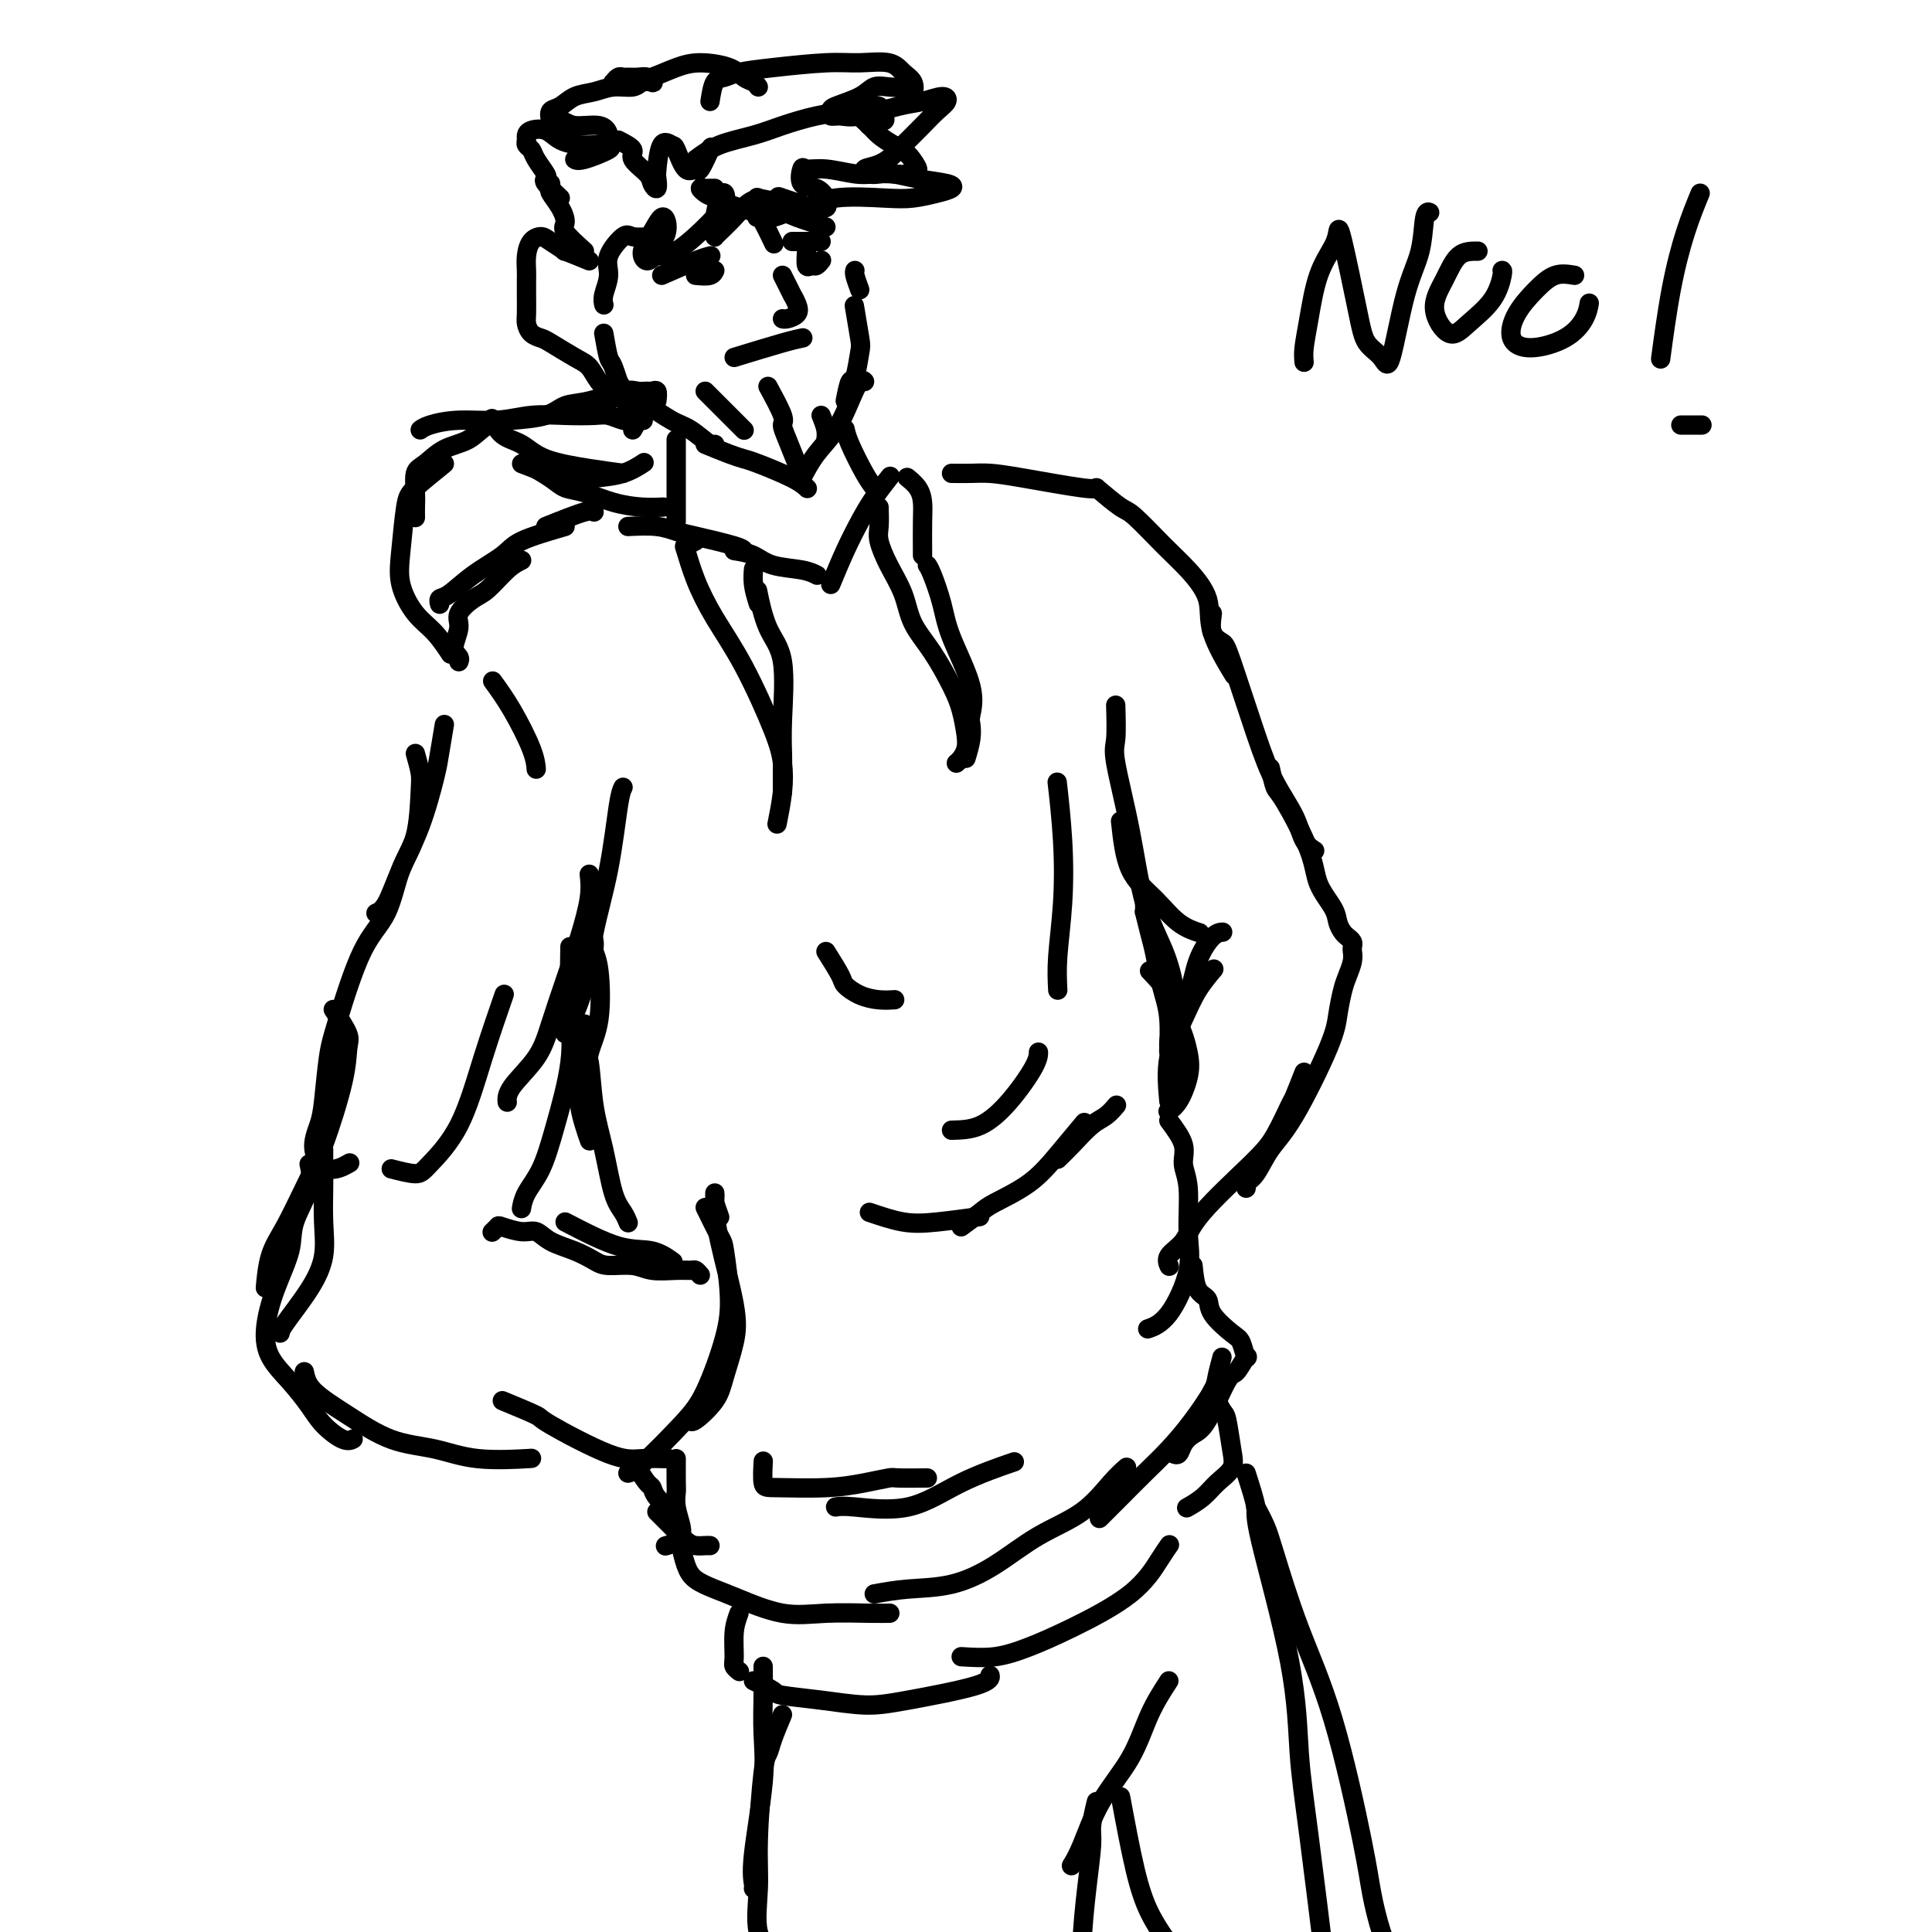 <svg viewBox='0 0 400 400' version='1.1' xmlns='http://www.w3.org/2000/svg' xmlns:xlink='http://www.w3.org/1999/xlink'><g fill='none' stroke='#000000' stroke-width='4' stroke-linecap='round' stroke-linejoin='round'><path d='M117,109c-3.497,1.019 -6.993,2.037 -9,3c-2.007,0.963 -2.524,1.869 -4,3c-1.476,1.131 -3.912,2.485 -6,4c-2.088,1.515 -3.827,3.190 -5,4c-1.173,0.810 -1.778,0.753 -2,1c-0.222,0.247 -0.060,0.797 0,1c0.060,0.203 0.017,0.058 0,0c-0.017,-0.058 -0.009,-0.029 0,0'/><path d='M108,116c-0.881,0.433 -1.762,0.866 -3,2c-1.238,1.134 -2.834,2.968 -4,4c-1.166,1.032 -1.902,1.260 -3,2c-1.098,0.740 -2.557,1.992 -3,3c-0.443,1.008 0.130,1.773 0,3c-0.130,1.227 -0.963,2.917 -1,4c-0.037,1.083 0.721,1.561 1,2c0.279,0.439 0.080,0.840 0,1c-0.080,0.160 -0.040,0.080 0,0'/><path d='M102,141c1.268,1.750 2.536,3.500 4,6c1.464,2.500 3.125,5.750 4,8c0.875,2.250 0.964,3.500 1,4c0.036,0.500 0.018,0.250 0,0'/><path d='M92,150c-0.373,2.214 -0.747,4.428 -1,6c-0.253,1.572 -0.387,2.502 -1,5c-0.613,2.498 -1.706,6.564 -3,10c-1.294,3.436 -2.790,6.240 -4,9c-1.210,2.760 -2.133,5.474 -3,7c-0.867,1.526 -1.676,1.865 -2,2c-0.324,0.135 -0.162,0.068 0,0'/><path d='M86,156c0.412,1.471 0.825,2.941 1,4c0.175,1.059 0.113,1.705 0,4c-0.113,2.295 -0.278,6.238 -1,9c-0.722,2.762 -2.000,4.345 -3,7c-1.000,2.655 -1.721,6.384 -3,9c-1.279,2.616 -3.115,4.120 -5,8c-1.885,3.880 -3.817,10.136 -5,14c-1.183,3.864 -1.616,5.335 -2,8c-0.384,2.665 -0.719,6.525 -1,9c-0.281,2.475 -0.509,3.567 -1,5c-0.491,1.433 -1.245,3.209 -1,5c0.245,1.791 1.489,3.598 3,4c1.511,0.402 3.289,-0.599 4,-1c0.711,-0.401 0.356,-0.200 0,0'/><path d='M81,242c1.924,0.494 3.847,0.989 5,1c1.153,0.011 1.535,-0.461 3,-2c1.465,-1.539 4.011,-4.144 6,-8c1.989,-3.856 3.420,-8.961 5,-14c1.580,-5.039 3.309,-10.011 4,-12c0.691,-1.989 0.346,-0.994 0,0'/><path d='M67,238c-0.004,1.405 -0.008,2.809 0,4c0.008,1.191 0.026,2.168 0,4c-0.026,1.832 -0.098,4.519 0,7c0.098,2.481 0.366,4.756 0,7c-0.366,2.244 -1.366,4.457 -3,7c-1.634,2.543 -3.901,5.415 -5,7c-1.099,1.585 -1.028,1.881 -1,2c0.028,0.119 0.014,0.059 0,0'/><path d='M65,241c-0.113,0.452 -0.226,0.905 0,1c0.226,0.095 0.792,-0.167 1,0c0.208,0.167 0.060,0.762 0,1c-0.060,0.238 -0.030,0.119 0,0'/><path d='M69,209c1.263,1.896 2.527,3.792 3,5c0.473,1.208 0.157,1.729 0,3c-0.157,1.271 -0.154,3.292 -1,7c-0.846,3.708 -2.542,9.103 -4,13c-1.458,3.897 -2.678,6.296 -4,9c-1.322,2.704 -2.746,5.715 -4,8c-1.254,2.285 -2.338,3.846 -3,6c-0.662,2.154 -0.904,4.901 -1,6c-0.096,1.099 -0.048,0.549 0,0'/><path d='M64,241c0.329,1.452 0.659,2.904 0,5c-0.659,2.096 -2.305,4.836 -3,7c-0.695,2.164 -0.437,3.754 -1,6c-0.563,2.246 -1.945,5.150 -3,8c-1.055,2.850 -1.781,5.648 -2,8c-0.219,2.352 0.070,4.260 1,6c0.930,1.740 2.502,3.314 4,5c1.498,1.686 2.924,3.485 4,5c1.076,1.515 1.804,2.746 3,4c1.196,1.254 2.860,2.530 4,3c1.140,0.470 1.754,0.134 2,0c0.246,-0.134 0.123,-0.067 0,0'/><path d='M63,284c0.266,1.264 0.533,2.528 2,4c1.467,1.472 4.136,3.151 7,5c2.864,1.849 5.925,3.868 9,5c3.075,1.132 6.164,1.375 9,2c2.836,0.625 5.417,1.630 9,2c3.583,0.370 8.166,0.106 10,0c1.834,-0.106 0.917,-0.053 0,0'/><path d='M117,253c3.976,2.060 7.952,4.119 11,5c3.048,0.881 5.167,0.583 7,1c1.833,0.417 3.381,1.548 4,2c0.619,0.452 0.310,0.226 0,0'/><path d='M149,252c-0.423,-1.191 -0.846,-2.382 -1,-3c-0.154,-0.618 -0.041,-0.662 0,-1c0.041,-0.338 0.008,-0.970 0,-1c-0.008,-0.030 0.010,0.541 0,1c-0.010,0.459 -0.048,0.807 0,2c0.048,1.193 0.181,3.231 1,7c0.819,3.769 2.325,9.270 3,13c0.675,3.730 0.521,5.689 0,8c-0.521,2.311 -1.407,4.973 -2,7c-0.593,2.027 -0.891,3.420 -2,5c-1.109,1.580 -3.029,3.349 -4,4c-0.971,0.651 -0.992,0.186 -1,0c-0.008,-0.186 -0.004,-0.093 0,0'/><path d='M146,250c1.186,2.417 2.373,4.834 3,6c0.627,1.166 0.696,1.080 1,3c0.304,1.920 0.843,5.845 1,9c0.157,3.155 -0.067,5.539 -1,9c-0.933,3.461 -2.576,7.999 -4,11c-1.424,3.001 -2.629,4.464 -5,7c-2.371,2.536 -5.908,6.144 -8,8c-2.092,1.856 -2.741,1.959 -3,2c-0.259,0.041 -0.130,0.021 0,0'/><path d='M180,251c2.405,0.815 4.810,1.631 7,2c2.190,0.369 4.167,0.292 7,0c2.833,-0.292 6.524,-0.798 8,-1c1.476,-0.202 0.738,-0.101 0,0'/><path d='M219,240c0.890,-0.860 1.780,-1.719 3,-3c1.220,-1.281 2.770,-2.982 4,-4c1.230,-1.018 2.139,-1.351 3,-2c0.861,-0.649 1.675,-1.614 2,-2c0.325,-0.386 0.163,-0.193 0,0'/><path d='M199,254c1.525,-1.127 3.050,-2.254 4,-3c0.950,-0.746 1.324,-1.112 3,-2c1.676,-0.888 4.656,-2.300 7,-4c2.344,-1.700 4.054,-3.688 6,-6c1.946,-2.312 4.127,-4.946 5,-6c0.873,-1.054 0.436,-0.527 0,0'/><path d='M242,232c1.300,1.751 2.600,3.503 3,5c0.400,1.497 -0.100,2.740 0,4c0.100,1.260 0.800,2.537 1,5c0.200,2.463 -0.101,6.110 0,9c0.101,2.890 0.604,5.022 0,8c-0.604,2.978 -2.317,6.802 -4,9c-1.683,2.198 -3.338,2.771 -4,3c-0.662,0.229 -0.331,0.115 0,0'/><path d='M173,312c0.699,-0.120 1.397,-0.239 4,0c2.603,0.239 7.110,0.837 11,0c3.890,-0.837 7.163,-3.110 11,-5c3.837,-1.890 8.239,-3.397 10,-4c1.761,-0.603 0.880,-0.301 0,0'/><path d='M129,163c-0.277,0.540 -0.554,1.079 -1,4c-0.446,2.921 -1.062,8.222 -2,13c-0.938,4.778 -2.199,9.032 -3,13c-0.801,3.968 -1.143,7.651 -2,11c-0.857,3.349 -2.231,6.363 -3,8c-0.769,1.637 -0.934,1.896 -1,2c-0.066,0.104 -0.033,0.052 0,0'/><path d='M122,181c0.156,1.419 0.312,2.839 0,5c-0.312,2.161 -1.093,5.064 -2,8c-0.907,2.936 -1.942,5.904 -3,9c-1.058,3.096 -2.140,6.318 -3,9c-0.860,2.682 -1.498,4.824 -3,7c-1.502,2.176 -3.866,4.387 -5,6c-1.134,1.613 -1.036,2.626 -1,3c0.036,0.374 0.010,0.107 0,0c-0.010,-0.107 -0.005,-0.053 0,0'/><path d='M118,196c-0.073,4.579 -0.145,9.158 0,13c0.145,3.842 0.508,6.946 0,11c-0.508,4.054 -1.887,9.058 -3,13c-1.113,3.942 -1.958,6.821 -3,9c-1.042,2.179 -2.279,3.656 -3,5c-0.721,1.344 -0.925,2.554 -1,3c-0.075,0.446 -0.021,0.127 0,0c0.021,-0.127 0.011,-0.064 0,0'/><path d='M122,191c0.449,1.516 0.898,3.033 1,4c0.102,0.967 -0.143,1.385 0,2c0.143,0.615 0.675,1.426 1,4c0.325,2.574 0.444,6.912 0,10c-0.444,3.088 -1.450,4.926 -2,7c-0.550,2.074 -0.645,4.385 -1,6c-0.355,1.615 -0.972,2.536 -1,4c-0.028,1.464 0.531,3.471 1,5c0.469,1.529 0.848,2.580 1,3c0.152,0.420 0.076,0.210 0,0'/><path d='M121,212c-0.096,1.991 -0.192,3.982 0,5c0.192,1.018 0.671,1.063 1,3c0.329,1.937 0.509,5.766 1,9c0.491,3.234 1.295,5.872 2,9c0.705,3.128 1.313,6.746 2,9c0.687,2.254 1.454,3.145 2,4c0.546,0.855 0.870,1.673 1,2c0.130,0.327 0.065,0.164 0,0'/><path d='M231,146c0.074,2.713 0.148,5.426 0,7c-0.148,1.574 -0.519,2.008 0,5c0.519,2.992 1.929,8.543 3,14c1.071,5.457 1.804,10.821 3,15c1.196,4.179 2.857,7.172 4,10c1.143,2.828 1.769,5.492 2,7c0.231,1.508 0.066,1.859 0,2c-0.066,0.141 -0.033,0.070 0,0'/><path d='M237,186c0.002,0.347 0.003,0.694 0,1c-0.003,0.306 -0.012,0.573 0,1c0.012,0.427 0.045,1.016 0,1c-0.045,-0.016 -0.167,-0.638 0,0c0.167,0.638 0.623,2.534 1,4c0.377,1.466 0.675,2.502 1,4c0.325,1.498 0.675,3.457 1,5c0.325,1.543 0.623,2.671 1,4c0.377,1.329 0.832,2.858 1,5c0.168,2.142 0.048,4.898 0,6c-0.048,1.102 -0.024,0.551 0,0'/><path d='M238,201c1.736,1.824 3.472,3.648 4,5c0.528,1.352 -0.151,2.232 0,3c0.151,0.768 1.133,1.425 2,3c0.867,1.575 1.619,4.068 2,6c0.381,1.932 0.391,3.301 0,5c-0.391,1.699 -1.182,3.727 -2,5c-0.818,1.273 -1.662,1.792 -2,2c-0.338,0.208 -0.169,0.104 0,0'/><path d='M197,234c2.000,-0.045 4.000,-0.089 6,-1c2.000,-0.911 4.000,-2.687 6,-5c2.000,-2.313 4.000,-5.161 5,-7c1.000,-1.839 1.000,-2.668 1,-3c0.000,-0.332 0.000,-0.166 0,0'/><path d='M219,205c-0.105,-2.019 -0.211,-4.038 0,-7c0.211,-2.962 0.737,-6.866 1,-11c0.263,-4.134 0.263,-8.498 0,-13c-0.263,-4.502 -0.789,-9.144 -1,-11c-0.211,-1.856 -0.105,-0.928 0,0'/><path d='M171,197c1.220,1.939 2.439,3.879 3,5c0.561,1.121 0.462,1.425 1,2c0.538,0.575 1.711,1.422 3,2c1.289,0.578 2.693,0.886 4,1c1.307,0.114 2.516,0.032 3,0c0.484,-0.032 0.242,-0.016 0,0'/><path d='M113,109c3.156,-1.267 6.311,-2.533 8,-3c1.689,-0.467 1.911,-0.133 2,0c0.089,0.133 0.044,0.067 0,0'/><path d='M130,109c2.144,-0.097 4.287,-0.194 6,0c1.713,0.194 2.995,0.679 4,1c1.005,0.321 1.733,0.478 4,1c2.267,0.522 6.072,1.410 8,2c1.928,0.590 1.979,0.883 2,1c0.021,0.117 0.010,0.059 0,0'/><path d='M152,114c1.396,0.219 2.791,0.437 4,1c1.209,0.563 2.231,1.470 4,2c1.769,0.530 4.284,0.681 6,1c1.716,0.319 2.633,0.805 3,1c0.367,0.195 0.183,0.097 0,0'/><path d='M172,121c0.995,-2.399 1.990,-4.797 3,-7c1.010,-2.203 2.033,-4.209 3,-6c0.967,-1.791 1.876,-3.367 3,-5c1.124,-1.633 2.464,-3.324 3,-4c0.536,-0.676 0.268,-0.338 0,0'/><path d='M144,112c-0.807,0.442 -1.615,0.883 -2,1c-0.385,0.117 -0.349,-0.091 0,1c0.349,1.091 1.011,3.480 2,6c0.989,2.520 2.304,5.172 4,8c1.696,2.828 3.771,5.834 6,10c2.229,4.166 4.611,9.492 6,13c1.389,3.508 1.785,5.198 2,7c0.215,1.802 0.250,3.716 0,6c-0.250,2.284 -0.786,4.938 -1,6c-0.214,1.062 -0.107,0.531 0,0'/><path d='M162,164c-0.005,-1.900 -0.011,-3.799 0,-5c0.011,-1.201 0.038,-1.703 0,-3c-0.038,-1.297 -0.140,-3.389 0,-7c0.140,-3.611 0.522,-8.741 0,-12c-0.522,-3.259 -1.948,-4.647 -3,-7c-1.052,-2.353 -1.729,-5.672 -2,-7c-0.271,-1.328 -0.135,-0.664 0,0'/><path d='M157,125c-0.423,-1.351 -0.845,-2.702 -1,-4c-0.155,-1.298 -0.042,-2.542 0,-3c0.042,-0.458 0.012,-0.131 0,0c-0.012,0.131 -0.006,0.065 0,0'/><path d='M182,105c0.039,1.464 0.078,2.929 0,4c-0.078,1.071 -0.272,1.750 0,3c0.272,1.250 1.011,3.072 2,5c0.989,1.928 2.229,3.963 3,6c0.771,2.037 1.072,4.075 2,6c0.928,1.925 2.484,3.737 4,6c1.516,2.263 2.992,4.977 4,7c1.008,2.023 1.548,3.355 2,5c0.452,1.645 0.814,3.604 1,5c0.186,1.396 0.194,2.230 0,3c-0.194,0.770 -0.591,1.477 -1,2c-0.409,0.523 -0.831,0.864 -1,1c-0.169,0.136 -0.084,0.068 0,0'/><path d='M200,157c0.415,-1.381 0.830,-2.763 1,-4c0.170,-1.237 0.096,-2.331 0,-3c-0.096,-0.669 -0.214,-0.914 0,-2c0.214,-1.086 0.761,-3.013 0,-6c-0.761,-2.987 -2.831,-7.035 -4,-10c-1.169,-2.965 -1.437,-4.846 -2,-7c-0.563,-2.154 -1.421,-4.580 -2,-6c-0.579,-1.420 -0.880,-1.834 -1,-2c-0.120,-0.166 -0.060,-0.083 0,0'/><path d='M191,115c-0.014,-2.580 -0.028,-5.161 0,-7c0.028,-1.839 0.099,-2.938 0,-4c-0.099,-1.062 -0.367,-2.089 -1,-3c-0.633,-0.911 -1.632,-1.707 -2,-2c-0.368,-0.293 -0.105,-0.084 0,0c0.105,0.084 0.053,0.042 0,0'/><path d='M197,98c1.359,0.014 2.718,0.028 4,0c1.282,-0.028 2.487,-0.099 4,0c1.513,0.099 3.333,0.367 7,1c3.667,0.633 9.179,1.632 12,2c2.821,0.368 2.949,0.105 3,0c0.051,-0.105 0.026,-0.053 0,0'/><path d='M227,101c1.924,1.616 3.847,3.231 5,4c1.153,0.769 1.534,0.690 3,2c1.466,1.310 4.015,4.009 6,6c1.985,1.991 3.405,3.274 5,5c1.595,1.726 3.366,3.896 4,6c0.634,2.104 0.132,4.143 1,7c0.868,2.857 3.105,6.530 4,8c0.895,1.470 0.447,0.735 0,0'/><path d='M251,127c-0.200,1.482 -0.400,2.964 0,4c0.400,1.036 1.399,1.627 2,2c0.601,0.373 0.804,0.530 2,4c1.196,3.470 3.386,10.254 5,15c1.614,4.746 2.654,7.454 4,10c1.346,2.546 3.000,4.930 4,7c1.000,2.070 1.346,3.827 2,5c0.654,1.173 1.615,1.764 2,2c0.385,0.236 0.192,0.118 0,0'/><path d='M263,159c0.338,1.607 0.675,3.214 1,4c0.325,0.786 0.636,0.752 2,3c1.364,2.248 3.780,6.777 5,10c1.220,3.223 1.244,5.140 2,7c0.756,1.860 2.245,3.664 3,5c0.755,1.336 0.777,2.203 1,3c0.223,0.797 0.648,1.522 1,2c0.352,0.478 0.631,0.707 1,1c0.369,0.293 0.828,0.648 1,1c0.172,0.352 0.057,0.700 0,1c-0.057,0.300 -0.057,0.551 0,1c0.057,0.449 0.171,1.097 0,2c-0.171,0.903 -0.628,2.061 -1,3c-0.372,0.939 -0.658,1.660 -1,3c-0.342,1.340 -0.738,3.301 -1,5c-0.262,1.699 -0.389,3.138 -2,7c-1.611,3.862 -4.705,10.149 -7,14c-2.295,3.851 -3.792,5.267 -5,7c-1.208,1.733 -2.128,3.784 -3,5c-0.872,1.216 -1.696,1.597 -2,2c-0.304,0.403 -0.087,0.830 0,1c0.087,0.170 0.043,0.085 0,0'/><path d='M270,222c-0.802,2.039 -1.605,4.077 -2,5c-0.395,0.923 -0.384,0.729 -1,2c-0.616,1.271 -1.861,4.006 -3,6c-1.139,1.994 -2.172,3.246 -5,6c-2.828,2.754 -7.451,7.012 -10,10c-2.549,2.988 -3.023,4.708 -4,6c-0.977,1.292 -2.455,2.155 -3,3c-0.545,0.845 -0.156,1.670 0,2c0.156,0.330 0.078,0.165 0,0'/><path d='M242,228c-0.273,-3.048 -0.545,-6.096 0,-9c0.545,-2.904 1.909,-5.665 3,-8c1.091,-2.335 1.909,-4.244 3,-6c1.091,-1.756 2.455,-3.359 3,-4c0.545,-0.641 0.273,-0.321 0,0'/><path d='M243,223c-0.456,-2.105 -0.911,-4.210 -1,-6c-0.089,-1.790 0.190,-3.264 1,-5c0.810,-1.736 2.151,-3.733 3,-6c0.849,-2.267 1.207,-4.804 2,-7c0.793,-2.196 2.021,-4.053 3,-5c0.979,-0.947 1.708,-0.985 2,-1c0.292,-0.015 0.146,-0.008 0,0'/><path d='M232,170c0.399,3.683 0.797,7.365 2,10c1.203,2.635 3.209,4.222 5,6c1.791,1.778 3.367,3.748 5,5c1.633,1.252 3.324,1.786 4,2c0.676,0.214 0.338,0.107 0,0'/><path d='M140,108c0.000,-2.898 0.000,-5.796 0,-8c0.000,-2.204 0.000,-3.715 0,-5c0.000,-1.285 -0.000,-2.346 0,-3c0.000,-0.654 0.000,-0.901 0,-1c0.000,-0.099 0.000,-0.049 0,0'/><path d='M181,101c-0.536,-0.679 -1.071,-1.357 -2,-3c-0.929,-1.643 -2.250,-4.250 -3,-6c-0.750,-1.750 -0.929,-2.643 -1,-3c-0.071,-0.357 -0.036,-0.179 0,0'/><path d='M125,69c0.358,2.038 0.716,4.077 1,5c0.284,0.923 0.493,0.731 1,2c0.507,1.269 1.311,4.000 2,6c0.689,2.000 1.262,3.269 2,4c0.738,0.731 1.639,0.923 2,1c0.361,0.077 0.180,0.038 0,0'/><path d='M128,79c1.056,1.659 2.111,3.317 3,4c0.889,0.683 1.611,0.389 3,1c1.389,0.611 3.444,2.125 5,3c1.556,0.875 2.613,1.111 4,2c1.387,0.889 3.104,2.432 4,3c0.896,0.568 0.970,0.162 1,0c0.030,-0.162 0.015,-0.081 0,0'/><path d='M146,92c1.814,0.742 3.628,1.485 5,2c1.372,0.515 2.301,0.804 3,1c0.699,0.196 1.167,0.300 3,1c1.833,0.700 5.032,1.996 7,3c1.968,1.004 2.705,1.715 3,2c0.295,0.285 0.147,0.142 0,0'/><path d='M166,99c0.892,-1.697 1.784,-3.393 3,-5c1.216,-1.607 2.757,-3.124 4,-5c1.243,-1.876 2.189,-4.111 3,-6c0.811,-1.889 1.488,-3.432 2,-4c0.512,-0.568 0.861,-0.162 1,0c0.139,0.162 0.070,0.081 0,0'/><path d='M175,83c0.338,-1.718 0.675,-3.435 1,-4c0.325,-0.565 0.637,0.023 1,-1c0.363,-1.023 0.778,-3.656 1,-5c0.222,-1.344 0.252,-1.400 0,-3c-0.252,-1.600 -0.786,-4.743 -1,-6c-0.214,-1.257 -0.107,-0.629 0,0'/><path d='M146,81c2.844,2.844 5.689,5.689 7,7c1.311,1.311 1.089,1.089 1,1c-0.089,-0.089 -0.044,-0.044 0,0'/><path d='M159,80c1.282,2.360 2.565,4.721 3,6c0.435,1.279 0.024,1.477 0,2c-0.024,0.523 0.340,1.372 1,3c0.660,1.628 1.617,4.037 2,5c0.383,0.963 0.191,0.482 0,0'/><path d='M170,86c0.422,1.044 0.844,2.089 1,3c0.156,0.911 0.044,1.689 0,2c-0.044,0.311 -0.022,0.156 0,0'/><path d='M152,74c3.778,-1.156 7.556,-2.311 10,-3c2.444,-0.689 3.556,-0.911 4,-1c0.444,-0.089 0.222,-0.044 0,0'/><path d='M162,57c0.872,1.737 1.744,3.474 2,4c0.256,0.526 -0.103,-0.160 0,0c0.103,0.160 0.668,1.167 1,2c0.332,0.833 0.429,1.491 0,2c-0.429,0.509 -1.385,0.868 -2,1c-0.615,0.132 -0.890,0.038 -1,0c-0.110,-0.038 -0.055,-0.019 0,0'/><path d='M137,57c2.622,-1.156 5.244,-2.311 7,-3c1.756,-0.689 2.644,-0.911 3,-1c0.356,-0.089 0.178,-0.044 0,0'/><path d='M144,57c1.156,0.111 2.311,0.222 3,0c0.689,-0.222 0.911,-0.778 1,-1c0.089,-0.222 0.044,-0.111 0,0'/><path d='M164,50c1.071,0.000 2.143,0.000 3,0c0.857,0.000 1.500,0.000 2,0c0.500,0.000 0.857,0.000 1,0c0.143,0.000 0.071,0.000 0,0'/><path d='M167,52c-0.091,1.276 -0.182,2.552 0,3c0.182,0.448 0.636,0.069 1,0c0.364,-0.069 0.636,0.174 1,0c0.364,-0.174 0.818,-0.764 1,-1c0.182,-0.236 0.091,-0.118 0,0'/><path d='M178,60c-0.422,-1.156 -0.844,-2.311 -1,-3c-0.156,-0.689 -0.044,-0.911 0,-1c0.044,-0.089 0.022,-0.044 0,0'/><path d='M122,54c-2.192,-0.897 -4.384,-1.794 -5,-2c-0.616,-0.206 0.343,0.279 0,0c-0.343,-0.279 -1.987,-1.323 -3,-2c-1.013,-0.677 -1.396,-0.989 -2,-1c-0.604,-0.011 -1.430,0.278 -2,1c-0.570,0.722 -0.885,1.878 -1,3c-0.115,1.122 -0.031,2.212 0,3c0.031,0.788 0.010,1.276 0,2c-0.010,0.724 -0.010,1.686 0,3c0.010,1.314 0.030,2.980 0,4c-0.030,1.020 -0.111,1.394 0,2c0.111,0.606 0.414,1.446 1,2c0.586,0.554 1.455,0.823 2,1c0.545,0.177 0.766,0.261 2,1c1.234,0.739 3.479,2.131 5,3c1.521,0.869 2.316,1.213 3,2c0.684,0.787 1.255,2.015 2,3c0.745,0.985 1.662,1.727 2,2c0.338,0.273 0.097,0.078 0,0c-0.097,-0.078 -0.048,-0.039 0,0'/><path d='M121,52c-1.705,-1.532 -3.409,-3.065 -4,-4c-0.591,-0.935 -0.067,-1.274 0,-2c0.067,-0.726 -0.322,-1.841 -1,-3c-0.678,-1.159 -1.646,-2.362 -2,-3c-0.354,-0.638 -0.095,-0.710 0,-1c0.095,-0.290 0.027,-0.797 0,-1c-0.027,-0.203 -0.014,-0.101 0,0'/><path d='M116,41c-1.253,-1.165 -2.507,-2.329 -3,-3c-0.493,-0.671 -0.227,-0.848 0,-1c0.227,-0.152 0.415,-0.278 0,-1c-0.415,-0.722 -1.432,-2.039 -2,-3c-0.568,-0.961 -0.687,-1.567 -1,-2c-0.313,-0.433 -0.821,-0.692 -1,-1c-0.179,-0.308 -0.030,-0.664 0,-1c0.030,-0.336 -0.060,-0.650 0,-1c0.060,-0.350 0.271,-0.735 1,-1c0.729,-0.265 1.975,-0.411 3,0c1.025,0.411 1.830,1.378 3,2c1.170,0.622 2.705,0.899 4,1c1.295,0.101 2.349,0.027 3,0c0.651,-0.027 0.900,-0.008 1,0c0.100,0.008 0.050,0.004 0,0'/><path d='M128,29c1.353,0.697 2.706,1.394 3,2c0.294,0.606 -0.471,1.122 0,2c0.471,0.878 2.178,2.117 3,3c0.822,0.883 0.758,1.409 1,2c0.242,0.591 0.790,1.248 1,1c0.210,-0.248 0.083,-1.401 0,-2c-0.083,-0.599 -0.122,-0.642 0,-2c0.122,-1.358 0.404,-4.029 1,-5c0.596,-0.971 1.506,-0.242 2,0c0.494,0.242 0.570,-0.002 1,1c0.430,1.002 1.212,3.252 2,4c0.788,0.748 1.582,-0.006 2,0c0.418,0.006 0.459,0.771 1,0c0.541,-0.771 1.583,-3.077 2,-4c0.417,-0.923 0.208,-0.461 0,0'/><path d='M144,33c1.456,-1.088 2.912,-2.175 5,-3c2.088,-0.825 4.807,-1.387 7,-2c2.193,-0.613 3.858,-1.275 6,-2c2.142,-0.725 4.760,-1.512 7,-2c2.240,-0.488 4.102,-0.678 6,-1c1.898,-0.322 3.831,-0.776 5,-1c1.169,-0.224 1.573,-0.219 2,0c0.427,0.219 0.876,0.651 1,1c0.124,0.349 -0.076,0.615 0,1c0.076,0.385 0.427,0.888 0,1c-0.427,0.112 -1.631,-0.166 -2,0c-0.369,0.166 0.097,0.776 0,1c-0.097,0.224 -0.757,0.060 -1,0c-0.243,-0.060 -0.069,-0.017 0,0c0.069,0.017 0.035,0.009 0,0'/><path d='M179,24c-0.373,-0.488 -0.746,-0.976 -1,-1c-0.254,-0.024 -0.388,0.415 0,1c0.388,0.585 1.300,1.317 2,2c0.700,0.683 1.189,1.317 2,2c0.811,0.683 1.942,1.416 3,2c1.058,0.584 2.041,1.018 3,2c0.959,0.982 1.895,2.512 2,3c0.105,0.488 -0.619,-0.064 -1,0c-0.381,0.064 -0.418,0.745 -1,1c-0.582,0.255 -1.707,0.083 -3,0c-1.293,-0.083 -2.752,-0.078 -4,0c-1.248,0.078 -2.284,0.228 -4,0c-1.716,-0.228 -4.111,-0.833 -6,-1c-1.889,-0.167 -3.273,0.106 -4,0c-0.727,-0.106 -0.798,-0.590 -1,0c-0.202,0.590 -0.535,2.253 0,3c0.535,0.747 1.938,0.579 3,1c1.062,0.421 1.782,1.430 2,2c0.218,0.570 -0.067,0.699 0,1c0.067,0.301 0.487,0.772 0,1c-0.487,0.228 -1.882,0.212 -3,0c-1.118,-0.212 -1.960,-0.620 -3,-1c-1.040,-0.380 -2.279,-0.731 -3,-1c-0.721,-0.269 -0.925,-0.457 -1,0c-0.075,0.457 -0.021,1.559 0,2c0.021,0.441 0.011,0.220 0,0'/><path d='M162,42c-2.156,-0.411 -4.311,-0.821 -5,-1c-0.689,-0.179 0.089,-0.125 0,0c-0.089,0.125 -1.043,0.321 -2,1c-0.957,0.679 -1.916,1.840 -3,3c-1.084,1.160 -2.291,2.317 -3,3c-0.709,0.683 -0.919,0.891 -1,1c-0.081,0.109 -0.032,0.119 0,0c0.032,-0.119 0.049,-0.367 0,-1c-0.049,-0.633 -0.162,-1.653 0,-3c0.162,-1.347 0.599,-3.022 1,-4c0.401,-0.978 0.767,-1.258 1,-1c0.233,0.258 0.333,1.055 0,2c-0.333,0.945 -1.100,2.039 -3,4c-1.900,1.961 -4.934,4.791 -7,6c-2.066,1.209 -3.164,0.799 -4,1c-0.836,0.201 -1.411,1.012 -2,1c-0.589,-0.012 -1.191,-0.848 -1,-2c0.191,-1.152 1.174,-2.618 2,-4c0.826,-1.382 1.496,-2.678 2,-3c0.504,-0.322 0.842,0.331 1,1c0.158,0.669 0.135,1.355 0,2c-0.135,0.645 -0.383,1.251 -1,2c-0.617,0.749 -1.605,1.643 -2,2c-0.395,0.357 -0.198,0.179 0,0'/><path d='M135,49c-1.557,0.096 -3.115,0.193 -4,0c-0.885,-0.193 -1.099,-0.675 -2,0c-0.901,0.675 -2.490,2.507 -3,4c-0.510,1.493 0.059,2.648 0,4c-0.059,1.352 -0.747,2.903 -1,4c-0.253,1.097 -0.072,1.742 0,2c0.072,0.258 0.036,0.129 0,0'/><path d='M131,89c0.496,-0.837 0.991,-1.674 1,-2c0.009,-0.326 -0.470,-0.140 -1,0c-0.530,0.140 -1.112,0.232 -2,0c-0.888,-0.232 -2.082,-0.790 -3,-1c-0.918,-0.210 -1.559,-0.071 -3,0c-1.441,0.071 -3.681,0.074 -6,0c-2.319,-0.074 -4.716,-0.226 -7,0c-2.284,0.226 -4.455,0.831 -7,1c-2.545,0.169 -5.466,-0.099 -8,0c-2.534,0.099 -4.682,0.565 -6,1c-1.318,0.435 -1.805,0.839 -2,1c-0.195,0.161 -0.097,0.081 0,0'/><path d='M136,83c0.096,-0.846 0.192,-1.693 0,-2c-0.192,-0.307 -0.672,-0.075 -1,0c-0.328,0.075 -0.503,-0.006 -1,0c-0.497,0.006 -1.315,0.099 -2,0c-0.685,-0.099 -1.235,-0.391 -3,0c-1.765,0.391 -4.744,1.465 -7,2c-2.256,0.535 -3.789,0.532 -5,1c-1.211,0.468 -2.102,1.409 -4,2c-1.898,0.591 -4.805,0.834 -7,1c-2.195,0.166 -3.678,0.255 -5,1c-1.322,0.745 -2.484,2.146 -4,3c-1.516,0.854 -3.387,1.163 -5,2c-1.613,0.837 -2.968,2.204 -4,3c-1.032,0.796 -1.741,1.023 -2,2c-0.259,0.977 -0.070,2.705 0,4c0.070,1.295 0.019,2.156 0,3c-0.019,0.844 -0.005,1.670 0,2c0.005,0.330 0.003,0.165 0,0'/><path d='M92,96c-2.335,1.888 -4.670,3.776 -6,5c-1.330,1.224 -1.654,1.785 -2,4c-0.346,2.215 -0.712,6.083 -1,9c-0.288,2.917 -0.497,4.884 0,7c0.497,2.116 1.700,4.382 3,6c1.300,1.618 2.696,2.590 4,4c1.304,1.410 2.515,3.260 3,4c0.485,0.740 0.242,0.370 0,0'/><path d='M192,306c-2.416,0.022 -4.832,0.044 -6,0c-1.168,-0.044 -1.087,-0.155 -2,0c-0.913,0.155 -2.819,0.577 -5,1c-2.181,0.423 -4.637,0.848 -8,1c-3.363,0.152 -7.633,0.030 -10,0c-2.367,-0.030 -2.829,0.030 -3,-1c-0.171,-1.030 -0.049,-3.152 0,-4c0.049,-0.848 0.024,-0.424 0,0'/><path d='M132,304c0.740,1.194 1.481,2.389 2,3c0.519,0.611 0.818,0.639 1,1c0.182,0.361 0.247,1.056 1,2c0.753,0.944 2.194,2.137 3,3c0.806,0.863 0.976,1.394 1,2c0.024,0.606 -0.097,1.286 0,2c0.097,0.714 0.411,1.461 0,2c-0.411,0.539 -1.546,0.868 -2,1c-0.454,0.132 -0.227,0.066 0,0'/><path d='M136,313c1.203,1.207 2.406,2.415 3,3c0.594,0.585 0.580,0.549 1,1c0.420,0.451 1.276,1.389 2,2c0.724,0.611 1.318,0.896 2,1c0.682,0.104 1.453,0.028 2,0c0.547,-0.028 0.871,-0.008 1,0c0.129,0.008 0.065,0.004 0,0'/><path d='M140,302c-0.008,1.949 -0.016,3.898 0,5c0.016,1.102 0.056,1.357 0,2c-0.056,0.643 -0.209,1.673 0,3c0.209,1.327 0.778,2.950 1,4c0.222,1.050 0.096,1.528 0,2c-0.096,0.472 -0.161,0.940 0,2c0.161,1.060 0.550,2.712 1,4c0.450,1.288 0.962,2.212 2,3c1.038,0.788 2.602,1.441 4,2c1.398,0.559 2.631,1.026 5,2c2.369,0.974 5.875,2.457 9,3c3.125,0.543 5.869,0.145 9,0c3.131,-0.145 6.651,-0.039 9,0c2.349,0.039 3.528,0.011 4,0c0.472,-0.011 0.236,-0.006 0,0'/><path d='M181,330c2.156,-0.390 4.312,-0.780 7,-1c2.688,-0.220 5.909,-0.271 9,-1c3.091,-0.729 6.051,-2.136 9,-4c2.949,-1.864 5.887,-4.185 9,-6c3.113,-1.815 6.401,-3.126 9,-5c2.599,-1.874 4.507,-4.312 6,-6c1.493,-1.688 2.569,-2.625 3,-3c0.431,-0.375 0.215,-0.187 0,0'/><path d='M247,262c0.198,1.948 0.396,3.895 1,5c0.604,1.105 1.615,1.366 2,2c0.385,0.634 0.143,1.641 1,3c0.857,1.359 2.812,3.069 4,4c1.188,0.931 1.610,1.083 2,2c0.390,0.917 0.747,2.599 1,3c0.253,0.401 0.402,-0.479 0,0c-0.402,0.479 -1.354,2.316 -2,3c-0.646,0.684 -0.985,0.215 -2,2c-1.015,1.785 -2.707,5.823 -4,8c-1.293,2.177 -2.189,2.492 -3,3c-0.811,0.508 -1.537,1.208 -2,2c-0.463,0.792 -0.663,1.675 -1,2c-0.337,0.325 -0.811,0.093 -1,0c-0.189,-0.093 -0.095,-0.046 0,0'/><path d='M253,281c-0.399,1.493 -0.797,2.985 -1,4c-0.203,1.015 -0.209,1.551 -1,3c-0.791,1.449 -2.367,3.811 -4,6c-1.633,2.189 -3.324,4.205 -5,6c-1.676,1.795 -3.336,3.368 -5,5c-1.664,1.632 -3.333,3.324 -5,5c-1.667,1.676 -3.334,3.336 -4,4c-0.666,0.664 -0.333,0.332 0,0'/><path d='M153,334c-0.431,1.177 -0.862,2.354 -1,4c-0.138,1.646 0.015,3.762 0,5c-0.015,1.238 -0.200,1.600 0,2c0.200,0.400 0.785,0.838 1,1c0.215,0.162 0.062,0.046 0,0c-0.062,-0.046 -0.031,-0.023 0,0'/><path d='M156,348c1.646,0.754 3.291,1.507 4,2c0.709,0.493 0.481,0.725 2,1c1.519,0.275 4.785,0.592 8,1c3.215,0.408 6.378,0.908 9,1c2.622,0.092 4.703,-0.223 9,-1c4.297,-0.777 10.811,-2.017 14,-3c3.189,-0.983 3.054,-1.709 3,-2c-0.054,-0.291 -0.027,-0.145 0,0'/><path d='M199,343c2.353,0.149 4.707,0.297 7,0c2.293,-0.297 4.527,-1.040 7,-2c2.473,-0.960 5.185,-2.139 9,-4c3.815,-1.861 8.734,-4.406 12,-7c3.266,-2.594 4.879,-5.237 6,-7c1.121,-1.763 1.749,-2.647 2,-3c0.251,-0.353 0.126,-0.177 0,0'/><path d='M251,288c0.757,1.619 1.514,3.237 2,4c0.486,0.763 0.700,0.669 1,2c0.300,1.331 0.686,4.087 1,6c0.314,1.913 0.557,2.982 0,4c-0.557,1.018 -1.912,1.984 -3,3c-1.088,1.016 -1.908,2.081 -3,3c-1.092,0.919 -2.455,1.691 -3,2c-0.545,0.309 -0.273,0.154 0,0'/><path d='M158,345c0.016,1.824 0.033,3.648 0,6c-0.033,2.352 -0.114,5.233 0,8c0.114,2.767 0.423,5.421 0,10c-0.423,4.579 -1.577,11.083 -2,15c-0.423,3.917 -0.114,5.247 0,6c0.114,0.753 0.033,0.929 0,1c-0.033,0.071 -0.016,0.035 0,0'/><path d='M162,355c-0.754,1.798 -1.508,3.596 -2,5c-0.492,1.404 -0.723,2.412 -1,3c-0.277,0.588 -0.599,0.754 -1,4c-0.401,3.246 -0.881,9.571 -1,14c-0.119,4.429 0.123,6.963 0,10c-0.123,3.037 -0.610,6.577 0,9c0.610,2.423 2.318,3.729 4,5c1.682,1.271 3.338,2.506 4,3c0.662,0.494 0.331,0.247 0,0'/><path d='M242,348c-1.391,2.148 -2.783,4.296 -4,7c-1.217,2.704 -2.260,5.965 -4,9c-1.740,3.035 -4.178,5.844 -6,9c-1.822,3.156 -3.029,6.657 -4,9c-0.971,2.343 -1.706,3.526 -2,4c-0.294,0.474 -0.147,0.237 0,0'/><path d='M227,373c-0.444,1.851 -0.889,3.703 -1,5c-0.111,1.297 0.110,2.040 0,4c-0.110,1.960 -0.552,5.139 -1,9c-0.448,3.861 -0.904,8.406 -1,12c-0.096,3.594 0.166,6.237 0,8c-0.166,1.763 -0.762,2.647 -1,3c-0.238,0.353 -0.119,0.177 0,0'/><path d='M232,372c1.018,5.470 2.036,10.940 3,15c0.964,4.060 1.875,6.708 3,9c1.125,2.292 2.464,4.226 3,5c0.536,0.774 0.268,0.387 0,0'/><path d='M258,305c0.900,2.793 1.801,5.586 2,7c0.199,1.414 -0.303,1.448 1,7c1.303,5.552 4.413,16.623 6,25c1.587,8.377 1.652,14.060 2,19c0.348,4.940 0.978,9.138 2,17c1.022,7.862 2.435,19.389 3,24c0.565,4.611 0.283,2.305 0,0'/><path d='M260,312c0.726,1.361 1.451,2.722 2,4c0.549,1.278 0.920,2.474 2,6c1.080,3.526 2.869,9.383 5,15c2.131,5.617 4.603,10.994 7,19c2.397,8.006 4.720,18.640 6,25c1.280,6.360 1.518,8.447 2,11c0.482,2.553 1.207,5.572 2,8c0.793,2.428 1.655,4.265 2,5c0.345,0.735 0.172,0.367 0,0'/><path d='M147,21c0.251,-1.602 0.502,-3.204 1,-4c0.498,-0.796 1.243,-0.787 2,-1c0.757,-0.213 1.526,-0.647 3,-1c1.474,-0.353 3.655,-0.624 7,-1c3.345,-0.376 7.856,-0.856 11,-1c3.144,-0.144 4.920,0.047 7,0c2.080,-0.047 4.463,-0.332 6,0c1.537,0.332 2.228,1.280 3,2c0.772,0.720 1.624,1.213 2,2c0.376,0.787 0.277,1.870 0,2c-0.277,0.130 -0.732,-0.691 -1,-1c-0.268,-0.309 -0.349,-0.104 -1,0c-0.651,0.104 -1.873,0.108 -3,0c-1.127,-0.108 -2.160,-0.326 -3,0c-0.840,0.326 -1.488,1.197 -3,2c-1.512,0.803 -3.889,1.537 -5,2c-1.111,0.463 -0.955,0.653 -1,1c-0.045,0.347 -0.292,0.851 0,1c0.292,0.149 1.121,-0.055 2,0c0.879,0.055 1.806,0.371 4,0c2.194,-0.371 5.654,-1.429 8,-2c2.346,-0.571 3.577,-0.656 5,-1c1.423,-0.344 3.039,-0.946 4,-1c0.961,-0.054 1.268,0.439 1,1c-0.268,0.561 -1.111,1.189 -2,2c-0.889,0.811 -1.826,1.803 -3,3c-1.174,1.197 -2.587,2.598 -4,4'/><path d='M187,30c-2.178,2.408 -3.623,3.429 -5,4c-1.377,0.571 -2.685,0.692 -3,1c-0.315,0.308 0.364,0.804 1,1c0.636,0.196 1.230,0.094 2,0c0.770,-0.094 1.716,-0.180 3,0c1.284,0.180 2.907,0.626 5,1c2.093,0.374 4.656,0.675 6,1c1.344,0.325 1.470,0.674 1,1c-0.470,0.326 -1.535,0.630 -3,1c-1.465,0.370 -3.330,0.806 -5,1c-1.670,0.194 -3.146,0.147 -6,0c-2.854,-0.147 -7.088,-0.393 -10,0c-2.912,0.393 -4.504,1.426 -6,2c-1.496,0.574 -2.896,0.690 -4,1c-1.104,0.310 -1.910,0.816 -3,1c-1.090,0.184 -2.463,0.047 -3,0c-0.537,-0.047 -0.237,-0.002 0,0c0.237,0.002 0.410,-0.038 1,1c0.590,1.038 1.597,3.154 2,4c0.403,0.846 0.201,0.423 0,0'/><path d='M171,47c-2.287,-0.728 -4.574,-1.456 -6,-2c-1.426,-0.544 -1.992,-0.905 -3,-1c-1.008,-0.095 -2.457,0.076 -4,0c-1.543,-0.076 -3.181,-0.399 -5,-1c-1.819,-0.601 -3.819,-1.482 -5,-2c-1.181,-0.518 -1.542,-0.675 -2,-1c-0.458,-0.325 -1.012,-0.819 -1,-1c0.012,-0.181 0.591,-0.048 1,0c0.409,0.048 0.649,0.013 1,0c0.351,-0.013 0.815,-0.004 1,0c0.185,0.004 0.093,0.002 0,0'/><path d='M157,18c-0.247,-0.361 -0.494,-0.722 -1,-1c-0.506,-0.278 -1.272,-0.474 -2,-1c-0.728,-0.526 -1.419,-1.381 -3,-2c-1.581,-0.619 -4.052,-1.003 -6,-1c-1.948,0.003 -3.373,0.393 -5,1c-1.627,0.607 -3.456,1.432 -5,2c-1.544,0.568 -2.803,0.881 -4,1c-1.197,0.119 -2.332,0.046 -3,0c-0.668,-0.046 -0.870,-0.065 -1,0c-0.130,0.065 -0.187,0.214 0,0c0.187,-0.214 0.617,-0.790 1,-1c0.383,-0.210 0.719,-0.052 1,0c0.281,0.052 0.508,0.000 1,0c0.492,-0.000 1.250,0.051 2,0c0.750,-0.051 1.493,-0.206 2,0c0.507,0.206 0.779,0.772 1,1c0.221,0.228 0.391,0.117 0,0c-0.391,-0.117 -1.343,-0.240 -2,0c-0.657,0.240 -1.019,0.842 -2,1c-0.981,0.158 -2.582,-0.127 -4,0c-1.418,0.127 -2.653,0.667 -4,1c-1.347,0.333 -2.804,0.460 -4,1c-1.196,0.540 -2.130,1.491 -3,2c-0.870,0.509 -1.677,0.574 -2,1c-0.323,0.426 -0.161,1.213 0,2'/><path d='M114,25c-0.430,0.706 0.994,-0.028 2,0c1.006,0.028 1.595,0.818 3,1c1.405,0.182 3.628,-0.245 5,0c1.372,0.245 1.895,1.162 2,2c0.105,0.838 -0.207,1.598 0,2c0.207,0.402 0.932,0.448 0,1c-0.932,0.552 -3.520,1.610 -5,2c-1.480,0.390 -1.851,0.111 -2,0c-0.149,-0.111 -0.074,-0.056 0,0'/><path d='M126,83c0.000,0.000 0.100,0.100 0.1,0.1'/><path d='M108,96c3.274,1.254 6.549,2.507 9,3c2.451,0.493 4.080,0.225 6,0c1.920,-0.225 4.132,-0.407 6,-1c1.868,-0.593 3.391,-1.598 4,-2c0.609,-0.402 0.305,-0.201 0,0'/><path d='M129,98c-2.063,-0.277 -4.126,-0.555 -7,-1c-2.874,-0.445 -6.560,-1.059 -9,-2c-2.440,-0.941 -3.633,-2.211 -5,-3c-1.367,-0.789 -2.906,-1.097 -4,-2c-1.094,-0.903 -1.741,-2.401 -2,-3c-0.259,-0.599 -0.129,-0.300 0,0'/><path d='M109,96c1.857,1.058 3.714,2.115 5,3c1.286,0.885 2.002,1.596 3,2c0.998,0.404 2.278,0.501 4,1c1.722,0.499 3.884,1.402 6,2c2.116,0.598 4.185,0.892 6,1c1.815,0.108 3.376,0.031 4,0c0.624,-0.031 0.312,-0.015 0,0'/><path d='M145,264c-0.366,-0.425 -0.732,-0.850 -1,-1c-0.268,-0.150 -0.439,-0.026 -1,0c-0.561,0.026 -1.514,-0.048 -3,0c-1.486,0.048 -3.505,0.217 -5,0c-1.495,-0.217 -2.466,-0.820 -4,-1c-1.534,-0.180 -3.632,0.063 -5,0c-1.368,-0.063 -2.006,-0.433 -3,-1c-0.994,-0.567 -2.344,-1.332 -4,-2c-1.656,-0.668 -3.620,-1.238 -5,-2c-1.380,-0.762 -2.177,-1.717 -3,-2c-0.823,-0.283 -1.671,0.107 -3,0c-1.329,-0.107 -3.140,-0.709 -4,-1c-0.860,-0.291 -0.770,-0.271 -1,0c-0.230,0.271 -0.780,0.792 -1,1c-0.220,0.208 -0.110,0.104 0,0'/><path d='M104,290c2.937,1.215 5.874,2.431 7,3c1.126,0.569 0.443,0.492 3,2c2.557,1.508 8.356,4.600 12,6c3.644,1.400 5.135,1.108 7,1c1.865,-0.108 4.104,-0.031 5,0c0.896,0.031 0.448,0.015 0,0'/><path d='M270,75c-0.075,-0.819 -0.150,-1.637 0,-3c0.150,-1.363 0.525,-3.270 1,-6c0.475,-2.730 1.052,-6.283 2,-9c0.948,-2.717 2.269,-4.600 3,-6c0.731,-1.400 0.871,-2.318 1,-3c0.129,-0.682 0.246,-1.128 1,2c0.754,3.128 2.144,9.830 3,14c0.856,4.170 1.179,5.809 2,7c0.821,1.191 2.142,1.933 3,3c0.858,1.067 1.253,2.458 2,0c0.747,-2.458 1.847,-8.763 3,-13c1.153,-4.237 2.361,-6.404 3,-9c0.639,-2.596 0.711,-5.622 1,-7c0.289,-1.378 0.797,-1.108 1,-1c0.203,0.108 0.102,0.054 0,0'/><path d='M306,52c-1.430,-0.004 -2.860,-0.009 -4,1c-1.140,1.009 -1.991,3.031 -3,5c-1.009,1.969 -2.176,3.887 -2,6c0.176,2.113 1.693,4.423 3,5c1.307,0.577 2.403,-0.577 4,-2c1.597,-1.423 3.696,-3.113 5,-5c1.304,-1.887 1.813,-3.969 2,-5c0.187,-1.031 0.054,-1.009 0,-1c-0.054,0.009 -0.027,0.004 0,0'/><path d='M326,57c-1.346,-0.224 -2.691,-0.447 -4,0c-1.309,0.447 -2.581,1.566 -4,3c-1.419,1.434 -2.987,3.185 -4,5c-1.013,1.815 -1.473,3.694 -1,5c0.473,1.306 1.878,2.038 4,2c2.122,-0.038 4.961,-0.845 7,-2c2.039,-1.155 3.280,-2.657 4,-4c0.720,-1.343 0.920,-2.527 1,-3c0.080,-0.473 0.040,-0.237 0,0'/><path d='M352,40c-0.988,2.411 -1.976,4.821 -3,8c-1.024,3.179 -2.083,7.125 -3,12c-0.917,4.875 -1.690,10.679 -2,13c-0.310,2.321 -0.155,1.161 0,0'/><path d='M348,88c1.667,0.000 3.333,0.000 4,0c0.667,0.000 0.333,0.000 0,0'/></g>
</svg>
